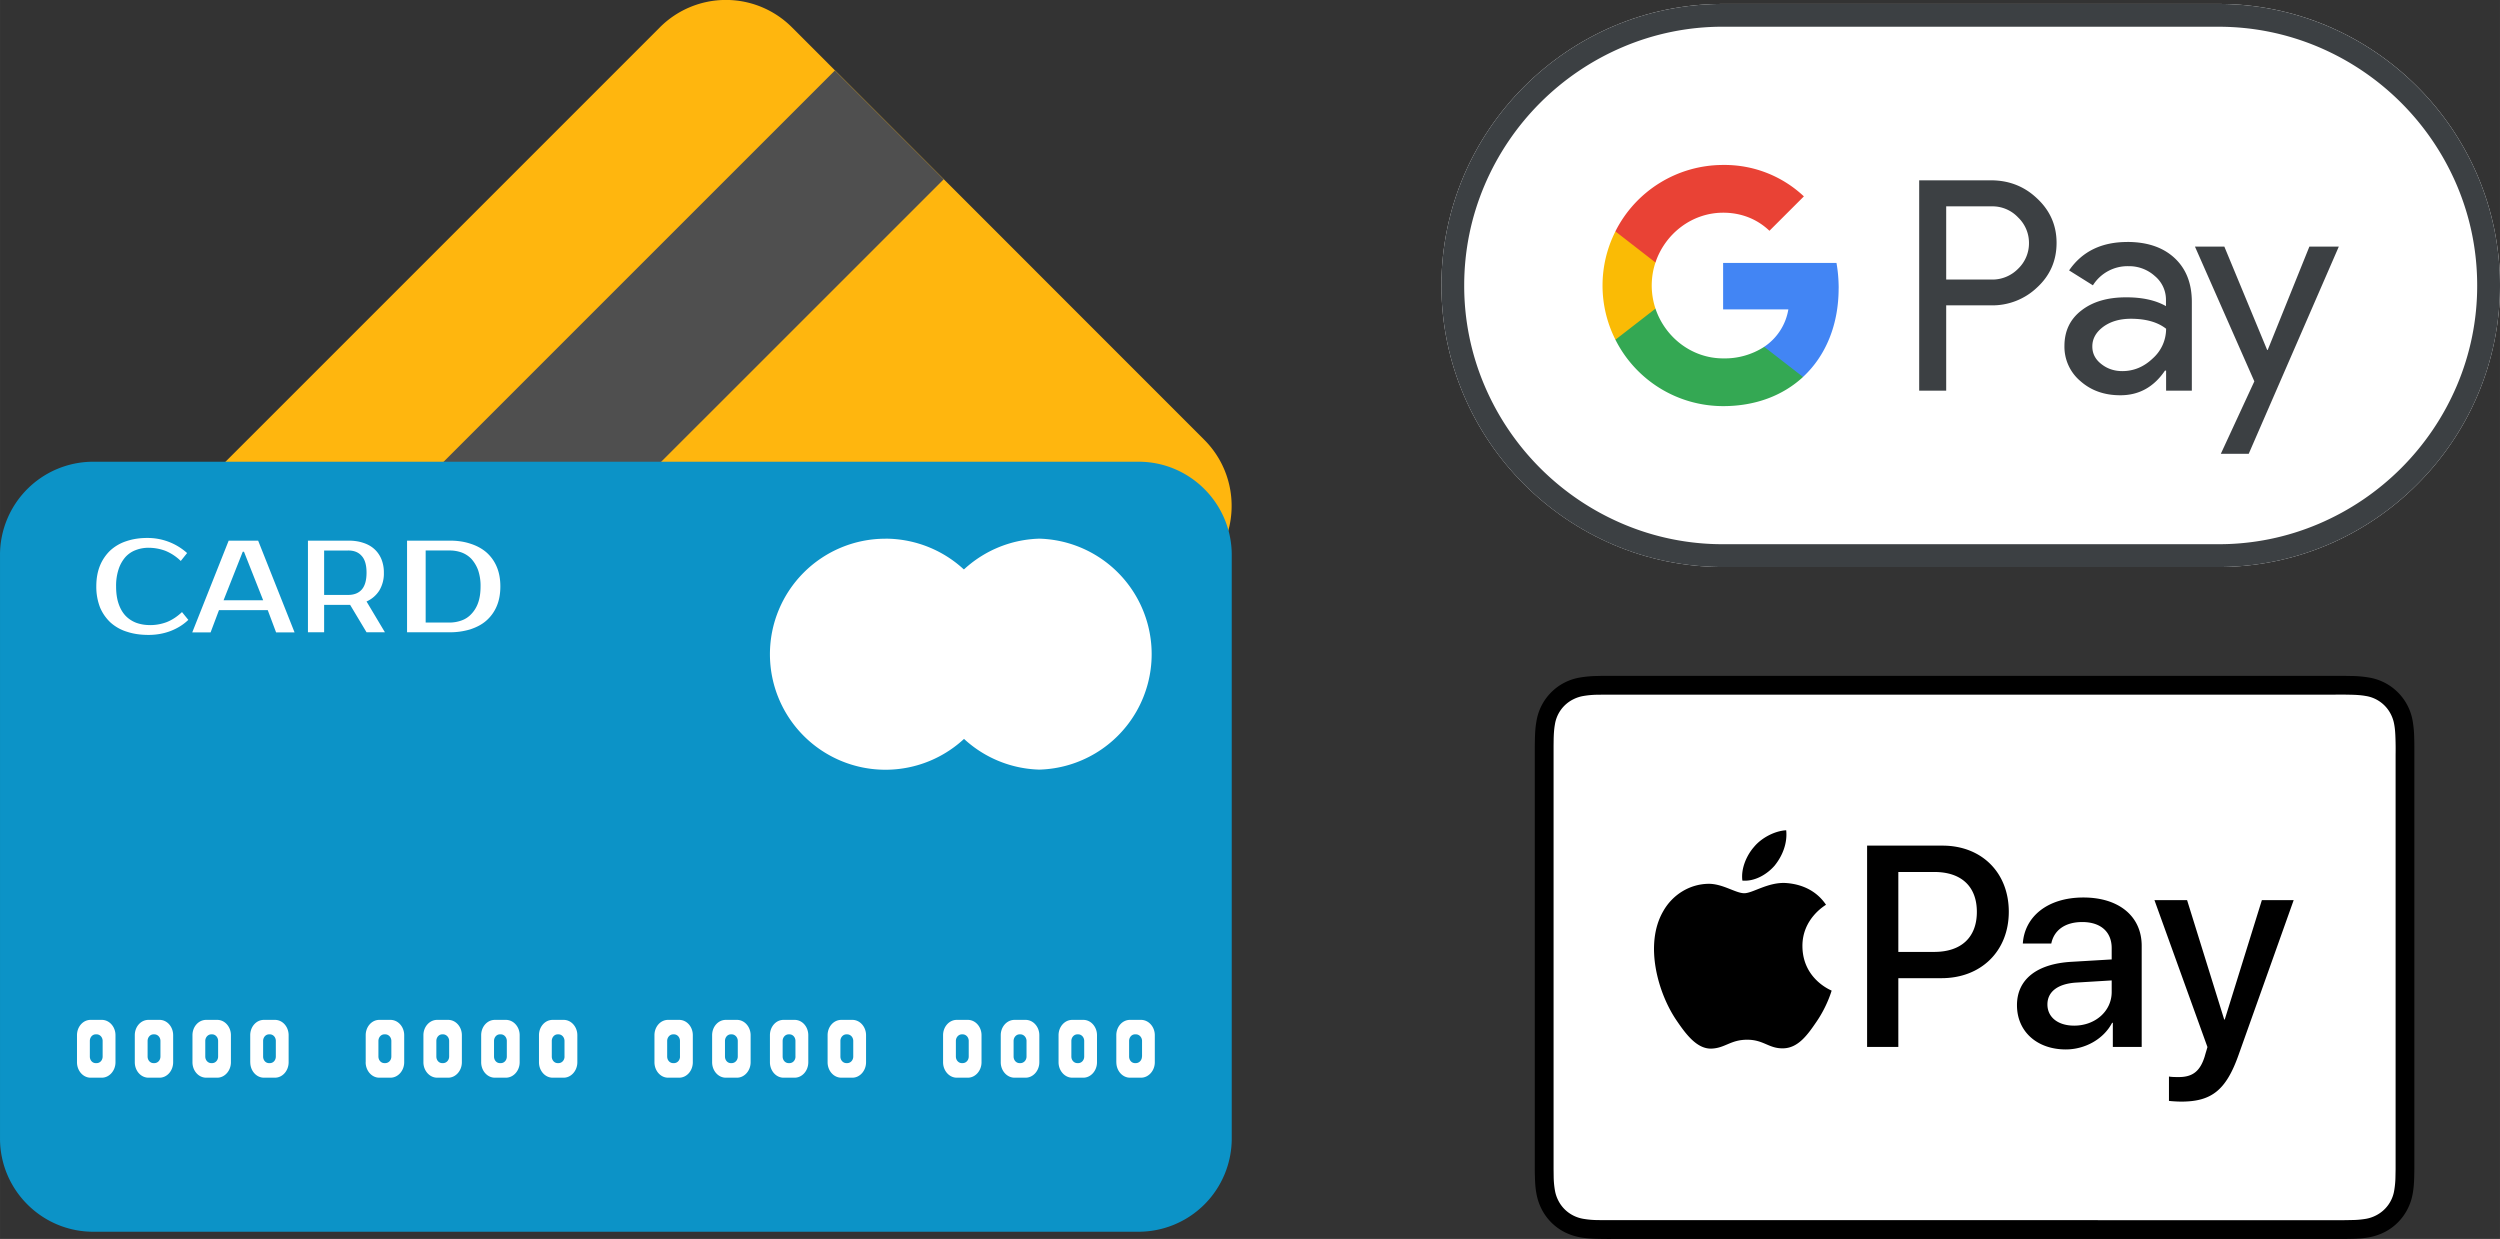 <svg xmlns="http://www.w3.org/2000/svg" xml:space="preserve" width="71.038" height="35.205" fill-rule="evenodd" stroke-linejoin="bevel" stroke-width=".501" viewBox="0 0 56.83 28.164"><rect x="0" y="0" width="56.83" height="28.164" fill="#333333" stroke="none"/><path fill="#ffb60e" d="M3.372 12.25 15.002.62a2.12 2.12 0 0 1 2.999 0L27.378 10c.607.61.768 1.496.483 2.25z"/><path fill="#4f4f4f" d="M8.33 12.25 18.978 1.603l2.474 2.473-8.176 8.174z"/><path fill="#0c93c7" d="M0 12.616V25.88C0 27.048.95 28 2.119 28h23.764A2.12 2.12 0 0 0 28 25.879V12.616c0-1.169-.95-2.12-2.118-2.12H2.119A2.12 2.12 0 0 0 0 12.615"/><g fill="#fff"><path d="M23.626 12.245a2.626 2.626 0 0 1 0 5.25 2.626 2.626 0 0 1 0-5.25M3.411 14.21q.196 0 .378-.068.182-.072.348-.228l.144.177q-.164.159-.4.252-.237.09-.5.09-.274.001-.492-.071a1 1 0 0 1-.376-.21 1 1 0 0 1-.24-.346 1.3 1.3 0 0 1-.084-.476q0-.266.084-.473a1 1 0 0 1 .233-.343 1 1 0 0 1 .369-.213q.216-.073.476-.072a1.34 1.34 0 0 1 .902.343l-.144.18a1.1 1.1 0 0 0-.348-.23 1.1 1.1 0 0 0-.38-.07.8.8 0 0 0-.294.052.6.6 0 0 0-.236.159.8.8 0 0 0-.154.273 1.2 1.2 0 0 0-.058.394q0 .23.058.397.056.164.159.273.104.106.245.159a.9.9 0 0 0 .31.05M5.082 13.645h.9l-.436-1.103h-.028zm.786-1.355.828 2.086h-.42l-.19-.507H4.978l-.191.507H4.37l.828-2.086zM7.912 12.29q.19-.002.343.049.15.048.254.142.105.095.161.23a.8.8 0 0 1 .056.309.75.75 0 0 1-.102.401.66.66 0 0 1-.292.252l.418.7h-.418l-.373-.623h-.591v.623H7V12.29zm-.544.224v1.01h.544q.202 0 .31-.121.11-.124.11-.385 0-.26-.11-.38-.108-.126-.31-.124zM10.213 12.29q.263-.002.473.067.215.067.367.196a.9.9 0 0 1 .237.327q.084.195.084.45 0 .258-.084.453a.9.9 0 0 1-.237.327c-.1.088-.224.151-.367.198a1.6 1.6 0 0 1-.473.065h-.96V12.29zm-.537.224v1.638h.537a.8.8 0 0 0 .277-.047.55.55 0 0 0 .224-.147.7.7 0 0 0 .154-.254q.056-.154.056-.374a1.1 1.1 0 0 0-.056-.37.8.8 0 0 0-.154-.257.6.6 0 0 0-.224-.145.8.8 0 0 0-.277-.044z"/><path d="M20.126 12.245a2.63 2.63 0 0 1 2.628 2.628 2.626 2.626 0 1 1-2.627-2.627M1.75 24.148v-.616c0-.192.138-.348.308-.348h.257c.17 0 .31.156.31.348v.616c0 .191-.14.35-.31.35h-.257c-.17 0-.308-.159-.308-.35m.583-.131v-.355c0-.081-.06-.149-.135-.149h-.023c-.075 0-.133.068-.133.15v.354c0 .084.058.15.133.15h.023c.075 0 .135-.066.135-.15M3.064 24.148v-.616c0-.192.137-.348.31-.348h.254c.17 0 .308.156.308.348v.616c0 .191-.138.35-.308.35h-.254c-.173 0-.31-.159-.31-.35m.583-.131v-.355c0-.081-.06-.149-.138-.149h-.02c-.075 0-.134.068-.134.15v.354c0 .084.059.15.133.15h.021c.077 0 .138-.066.138-.15M4.375 24.148v-.616c0-.192.137-.348.312-.348h.252c.17 0 .31.156.31.348v.616c0 .191-.14.35-.31.35h-.252c-.175 0-.312-.159-.312-.35m.583-.131v-.355c0-.081-.06-.149-.135-.149h-.021c-.075 0-.136.068-.136.15v.354c0 .084.061.15.136.15h.02c.075 0 .136-.066.136-.15M5.688 24.148v-.616c0-.192.138-.348.31-.348h.253c.172 0 .31.156.31.348v.616c0 .191-.138.35-.31.35h-.252c-.173 0-.31-.159-.31-.35m.581-.131v-.355c0-.081-.058-.149-.135-.149h-.02c-.076 0-.134.068-.134.15v.354c0 .084.058.15.133.15h.021c.077 0 .135-.066.135-.15M8.313 24.148v-.616c0-.192.138-.348.308-.348h.255c.172 0 .312.156.312.348v.616c0 .191-.14.35-.312.35H8.62c-.17 0-.308-.159-.308-.35m.584-.131v-.355c0-.081-.061-.149-.138-.149h-.021c-.075 0-.135.068-.135.15v.354c0 .084.06.15.135.15h.02c.078 0 .139-.066.139-.15M9.625 24.148v-.616c0-.192.14-.348.312-.348h.252c.17 0 .31.156.31.348v.616c0 .191-.14.35-.31.35h-.252c-.172 0-.312-.159-.312-.35m.585-.131v-.355c0-.081-.063-.149-.137-.149h-.021c-.075 0-.133.068-.133.15v.354c0 .084.058.15.133.15h.02c.075 0 .138-.066.138-.15M10.938 24.148v-.616c0-.192.138-.348.31-.348h.252c.173 0 .313.156.313.348v.616c0 .191-.14.35-.313.35h-.252c-.172 0-.31-.159-.31-.35m.583-.131v-.355c0-.081-.06-.149-.135-.149h-.023c-.075 0-.133.068-.133.15v.354c0 .084.058.15.133.15h.023c.075 0 .135-.066.135-.15M12.252 24.148v-.616c0-.192.137-.348.31-.348h.252c.17 0 .31.156.31.348v.616c0 .191-.14.35-.31.35h-.252c-.173 0-.31-.159-.31-.35m.58-.131v-.355c0-.081-.06-.149-.135-.149h-.02c-.075 0-.134.068-.134.15v.354c0 .084.059.15.133.15h.021c.075 0 .136-.066.136-.15M14.877 24.148v-.616c0-.192.137-.348.308-.348h.254c.173 0 .31.156.31.348v.616c0 .191-.137.35-.31.35h-.254c-.17 0-.308-.159-.308-.35m.58-.131v-.355c0-.081-.06-.149-.135-.149h-.02c-.075 0-.136.068-.136.15v.354c0 .084.06.15.135.15h.021c.075 0 .136-.066.136-.15M16.188 24.148v-.616c0-.192.138-.348.31-.348h.255c.17 0 .31.156.31.348v.616c0 .191-.14.35-.31.35h-.255c-.172 0-.31-.159-.31-.35m.583-.131v-.355c0-.081-.063-.149-.137-.149h-.021c-.075 0-.133.068-.133.15v.354c0 .084.058.15.133.15h.02c.075 0 .138-.066.138-.15M17.502 24.148v-.616c0-.192.137-.348.308-.348h.254c.173 0 .31.156.31.348v.616c0 .191-.137.35-.31.35h-.254c-.17 0-.308-.159-.308-.35m.58-.131v-.355c0-.081-.058-.149-.135-.149h-.02c-.075 0-.136.068-.136.15v.354c0 .084.06.15.135.15h.021c.077 0 .136-.066.136-.15M18.813 24.148v-.616c0-.192.137-.348.312-.348h.252c.17 0 .31.156.31.348v.616c0 .191-.14.35-.31.35h-.252c-.175 0-.312-.159-.312-.35m.583-.131v-.355c0-.081-.06-.149-.138-.149h-.018c-.075 0-.136.068-.136.15v.354c0 .084.061.15.136.15h.018c.077 0 .138-.066.138-.15M21.438 24.148v-.616c0-.192.14-.348.31-.348h.254c.17 0 .31.156.31.348v.616c0 .191-.14.35-.31.35h-.254c-.17 0-.31-.159-.31-.35m.583-.131v-.355c0-.081-.06-.149-.138-.149h-.018c-.075 0-.136.068-.136.15v.354c0 .084.061.15.136.15h.018c.077 0 .138-.066.138-.15M22.749 24.148v-.616c0-.192.14-.348.313-.348h.252c.172 0 .312.156.312.348v.616c0 .191-.14.35-.312.35h-.252c-.173 0-.313-.159-.313-.35m.586-.131v-.355c0-.081-.063-.149-.138-.149h-.021c-.075 0-.135.068-.135.15v.354c0 .084.06.15.135.15h.021c.075 0 .138-.066.138-.15M24.063 24.148v-.616c0-.192.14-.348.31-.348h.254c.17 0 .31.156.31.348v.616c0 .191-.14.35-.31.35h-.254c-.17 0-.31-.159-.31-.35m.583-.131v-.355c0-.081-.06-.149-.135-.149h-.021c-.075 0-.136.068-.136.15v.354c0 .084.06.15.136.15h.02c.075 0 .136-.066.136-.15M25.376 24.148v-.616c0-.192.138-.348.31-.348h.253c.17 0 .312.156.312.348v.616c0 .191-.142.35-.312.35h-.252c-.173 0-.31-.159-.31-.35m.584-.131v-.355c0-.081-.063-.149-.138-.149H25.8c-.075 0-.133.068-.133.15v.354c0 .084.058.15.133.15h.02c.076 0 .139-.066.139-.15"/></g><path fill="#fff" d="M27.344-7.15h-22c-6.875 0-12.5 5.625-12.5 12.5s5.625 12.5 12.5 12.5h22c6.875 0 12.5-5.625 12.5-12.5s-5.625-12.5-12.5-12.5" style="stroke-width:.062" transform="translate(36.43 3.75)scale(.512)"/><path fill="#3c4043" d="M27.344-6.137c1.543 0 3.043.306 4.456.906A11.6 11.6 0 0 1 37.925.894c.6 1.412.906 2.912.906 4.456a11.3 11.3 0 0 1-.906 4.456 11.6 11.6 0 0 1-6.125 6.125 11.3 11.3 0 0 1-4.456.907h-22a11.3 11.3 0 0 1-4.456-.907 11.6 11.6 0 0 1-6.125-6.125 11.3 11.3 0 0 1-.907-4.456c0-1.544.306-3.044.907-4.456A11.6 11.6 0 0 1 .888-5.231a11.3 11.3 0 0 1 4.456-.907zm0-1.012h-22c-6.875 0-12.5 5.625-12.5 12.5s5.625 12.5 12.5 12.5h22c6.875 0 12.5-5.625 12.5-12.5s-5.625-12.5-12.5-12.5" style="stroke-width:.062" transform="translate(36.43 3.75)scale(.512)"/><g fill="#3c4043"><path d="M44.241 6.944V8.88h-.614V4.099h1.629q.619 0 1.052.413.442.413.442 1.008 0 .607-.442 1.014a1.47 1.47 0 0 1-1.052.407H44.24zm0-2.256v1.667h1.027a.82.82 0 0 0 .608-.246.8.8 0 0 0 .247-.586.8.8 0 0 0-.247-.58.8.8 0 0 0-.608-.252h-1.027zM48.356 5.5q.682 0 1.076.365.393.365.393.999V8.88h-.585v-.455h-.026q-.38.561-1.014.56-.542.001-.906-.32a1.02 1.02 0 0 1-.365-.8q0-.509.384-.806.385-.302 1.024-.3.548 0 .9.2v-.14a.7.7 0 0 0-.253-.544.87.87 0 0 0-.596-.224.93.93 0 0 0-.812.435l-.541-.339c.297-.432.74-.646 1.321-.646m-.793 2.375q-.001.24.205.4.202.16.476.16.39 0 .692-.288a.9.9 0 0 0 .304-.675q-.287-.226-.8-.227-.375 0-.624.179-.254.187-.253.451M53.166 5.606l-2.048 4.71h-.634l.762-1.647-1.35-3.063h.668l.973 2.349h.013l.947-2.349z"/></g><path fill="#4285f4" d="M41.797 6.553q-.001-.3-.05-.576H39.17v1.056h1.483a1.27 1.27 0 0 1-.55.851v.685h.883c.515-.477.81-1.182.81-2.016"/><path fill="#34a853" d="M40.104 7.884a1.65 1.65 0 0 1-.933.263c-.715 0-1.321-.482-1.539-1.132h-.91v.707a2.74 2.74 0 0 0 2.45 1.51c.74 0 1.362-.244 1.815-.663z"/><path fill="#fabb05" d="M37.547 6.491q.001-.275.085-.524V5.26h-.91a2.731 2.731 0 0 0 0 2.462l.91-.706a1.7 1.7 0 0 1-.085-.525"/><path fill="#e94235" d="M39.171 4.835c.405 0 .767.14 1.052.411l.783-.782a2.63 2.63 0 0 0-1.835-.714 2.74 2.74 0 0 0-2.45 1.51l.911.707c.218-.65.824-1.132 1.54-1.132"/><path d="M53.093 15.364H36.475q-.087 0-.173.003a2.5 2.5 0 0 0-.376.033 1.2 1.2 0 0 0-1 1c-.023.125-.03.251-.034.377l-.003.172v9.63q0 .086.003.172c.003.125.01.252.033.376q.033.188.118.357a1.2 1.2 0 0 0 .525.526q.17.085.358.118c.124.022.25.03.376.033a10 10 0 0 0 .378.003h16.618l.173-.003c.125-.003.251-.01.376-.033q.187-.033.357-.118a1.2 1.2 0 0 0 .525-.526q.087-.17.118-.357c.022-.124.03-.25.033-.376q.002-.086.003-.172v-9.63q0-.086-.003-.172a2.5 2.5 0 0 0-.033-.376 1.205 1.205 0 0 0-1-1 2.5 2.5 0 0 0-.376-.034l-.173-.003z"/><path fill="#fff" d="M53.093 15.79h.202l.164.003c.096.003.208.008.312.027a.772.772 0 0 1 .578.417.8.8 0 0 1 .078.24c.019.103.024.215.027.311a7 7 0 0 1 .003.367v9.422l-.003.163a2 2 0 0 1-.027.312.773.773 0 0 1-.417.578.8.8 0 0 1-.238.078 2 2 0 0 1-.311.026q-.082.002-.167.003H36.477l-.164-.002a2 2 0 0 1-.312-.027.8.8 0 0 1-.24-.078.77.77 0 0 1-.338-.34.8.8 0 0 1-.078-.239 2 2 0 0 1-.027-.311l-.002-.164v-9.624l.002-.164c.003-.095.008-.207.027-.312a.77.77 0 0 1 .417-.578.8.8 0 0 1 .24-.078 2 2 0 0 1 .311-.027l.164-.002h16.616"/><path d="M40.347 19.669c.172-.214.288-.502.257-.795-.25.012-.556.165-.733.38-.16.183-.3.482-.263.764.281.024.562-.14.74-.349M40.6 20.073c-.408-.025-.755.232-.95.232s-.494-.22-.817-.214c-.42.006-.811.244-1.024.622-.44.757-.116 1.879.31 2.495.208.305.458.64.787.629.311-.012.433-.202.811-.202s.488.202.817.196c.341-.006.555-.305.762-.61.238-.348.335-.684.341-.702-.006-.006-.658-.256-.664-1.007-.006-.628.512-.927.536-.945-.292-.433-.75-.482-.908-.494M44.158 19.223c.888 0 1.506.612 1.506 1.503 0 .894-.63 1.51-1.528 1.51h-.983v1.563h-.71v-4.577zm-1.005 2.416h.815c.618 0 .97-.333.97-.91s-.352-.907-.967-.907h-.818zM45.85 22.85c0-.583.447-.941 1.24-.986l.913-.054v-.257c0-.37-.25-.593-.669-.593-.396 0-.644.19-.704.489h-.647c.038-.603.552-1.047 1.377-1.047.808 0 1.325.428 1.325 1.098v2.299h-.656v-.549h-.016c-.193.371-.615.606-1.053.606-.653 0-1.11-.406-1.11-1.005m2.153-.3v-.264l-.821.05c-.41.03-.64.21-.64.496 0 .291.24.482.608.482.48 0 .853-.33.853-.765M49.305 25.026v-.555c.05.013.165.013.222.013.317 0 .488-.133.593-.476 0-.006.06-.203.06-.206l-1.205-3.34h.742l.844 2.715h.012l.844-2.715h.723l-1.25 3.511c-.285.809-.615 1.069-1.306 1.069a3 3 0 0 1-.279-.016"/></svg>